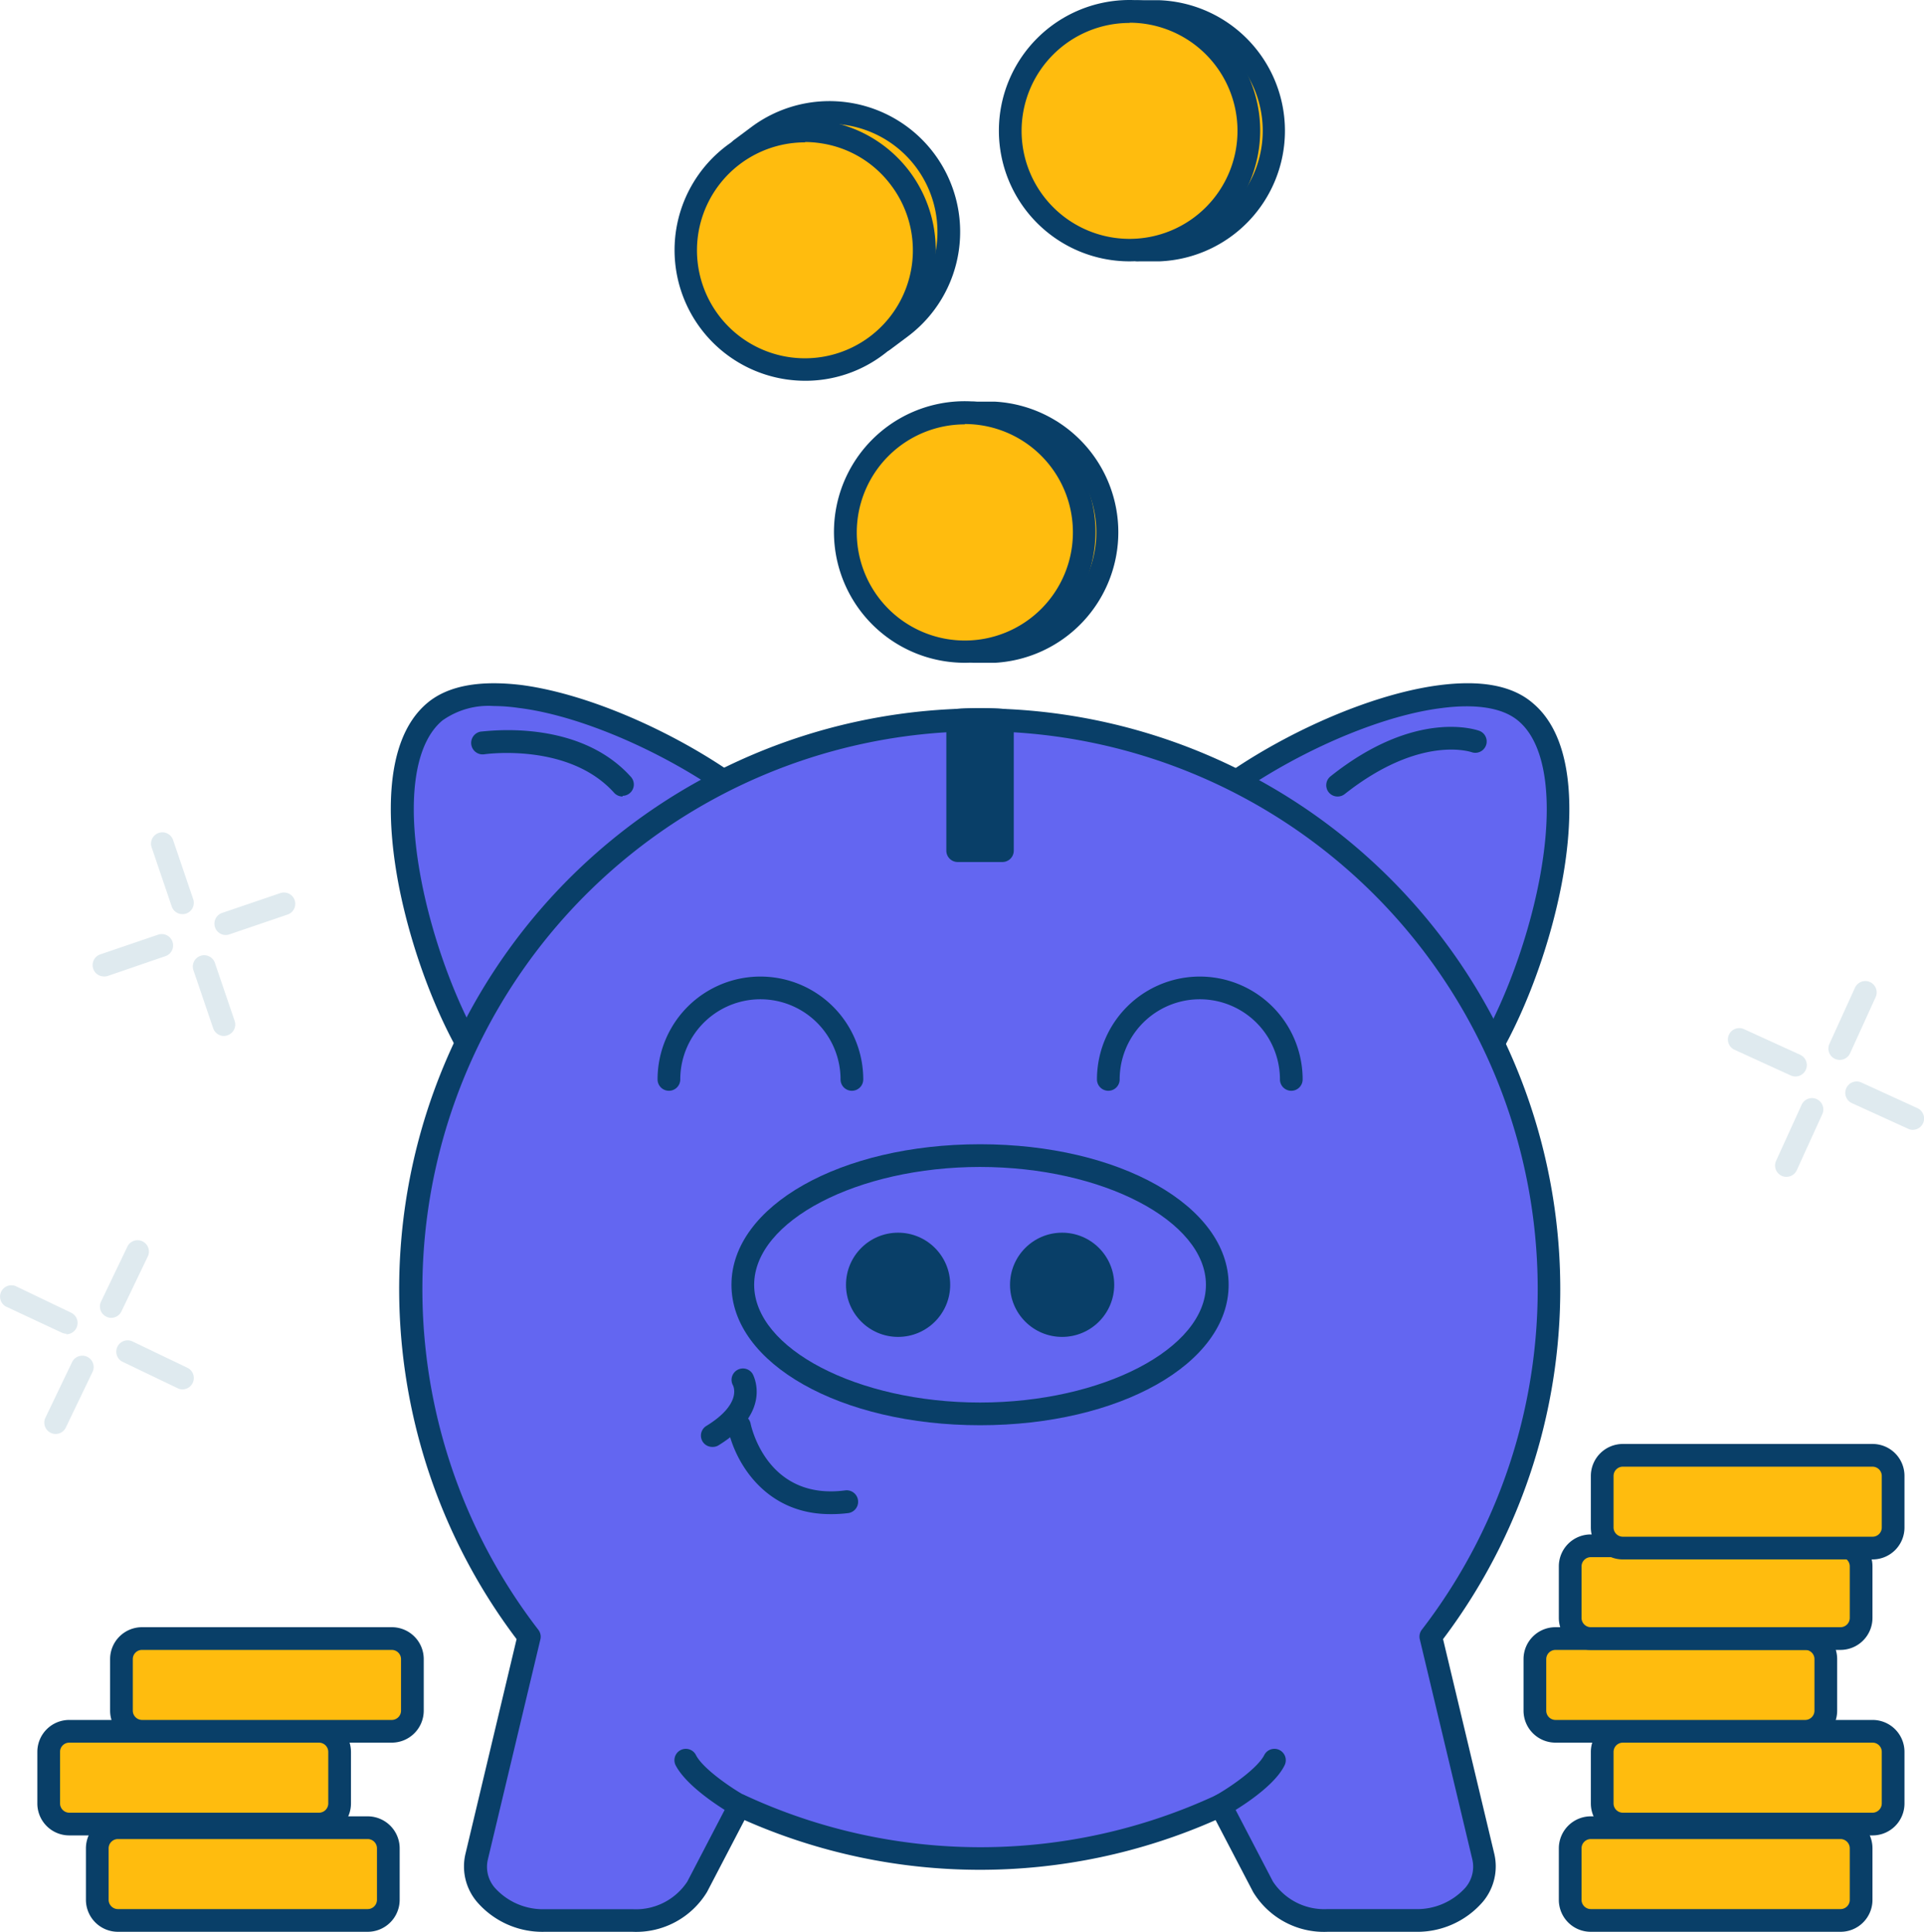 <svg xmlns="http://www.w3.org/2000/svg" class="illustration styles_illustrationTablet__1DWOa" viewBox="114.49 61.92 169.5 170.17"><g id="_555_piggy_bank_outline" data-name="#555_piggy_bank_outline"><path d="M184.79,136.7c5.42,7.63,5.75,21.19-1.88,26.61s-20.33.64-25.75-7-10.69-26.45-4.36-31.71S179.37,129.07,184.79,136.7Z" fill="#6366f1"/><path d="M175.09,166.64a20.91,20.91,0,0,1-6.17-1,24.59,24.59,0,0,1-12.57-8.76c-2.89-4.08-5.55-10.8-6.76-17.13-.84-4.45-1.64-12.43,2.57-15.93,1.82-1.51,4.6-2,8.27-1.56,8.69,1.14,20.93,7.86,25.17,13.84h0a24.56,24.56,0,0,1,4.14,14.75c-.22,5.85-2.45,10.55-6.25,13.26A14.3,14.3,0,0,1,175.09,166.64ZM158,124.11a7,7,0,0,0-4.53,1.27c-2.5,2.07-3.18,7.18-1.88,14,1.14,6,3.72,12.55,6.42,16.35a22.54,22.54,0,0,0,11.52,8c5,1.53,9.54,1.08,12.83-1.25s5.21-6.5,5.41-11.7A22.54,22.54,0,0,0,184,137.28h0c-3.91-5.51-15.7-12-23.8-13A15.72,15.72,0,0,0,158,124.11Z" fill="#093f68"/><path d="M216.88,136.7c-5.42,7.63-5.75,21.19,1.88,26.61s20.32.64,25.74-7,10.7-26.45,4.37-31.71S222.29,129.07,216.88,136.7Z" fill="#6366f1"/><path d="M226.57,166.64a14.27,14.27,0,0,1-8.39-2.51c-3.81-2.71-6-7.41-6.26-13.26a24.69,24.69,0,0,1,4.14-14.75h0c4.25-6,16.48-12.7,25.18-13.84,3.67-.48,6.45,0,8.27,1.56,4.2,3.5,3.41,11.48,2.56,15.93-1.21,6.33-3.86,13-6.75,17.13a24.67,24.67,0,0,1-12.57,8.76A21,21,0,0,1,226.57,166.64Zm-8.88-29.36a22.61,22.61,0,0,0-3.77,13.52c.2,5.2,2.13,9.36,5.42,11.7s7.84,2.78,12.83,1.25a22.58,22.58,0,0,0,11.52-8c2.69-3.8,5.28-10.37,6.42-16.35,1.3-6.83.62-11.94-1.88-14-1.35-1.13-3.68-1.51-6.74-1.11-8.09,1-19.88,7.5-23.8,13Z" fill="#093f68"/><path d="M245.2,225.47c.7,2.92-2.2,5.61-6,5.61h-7.7a6.34,6.34,0,0,1-5.7-3L222,220.93a50.26,50.26,0,0,1-42.4,0l-3.74,7.18a6.34,6.34,0,0,1-5.7,3h-7.7c-3.83,0-6.73-2.69-6-5.61l4.63-19.4a50.15,50.15,0,0,1,37.77-80.71c.65,0,1.31,0,2,0s1.32,0,2,0a50.15,50.15,0,0,1,37.77,80.71Z" fill="#6366f1"/><path d="M239.17,232.08h-7.7a7.31,7.31,0,0,1-6.58-3.5l-3.31-6.34a51.34,51.34,0,0,1-41.5,0l-3.3,6.33a7.31,7.31,0,0,1-6.59,3.51h-7.7a7.61,7.61,0,0,1-6-2.66,4.82,4.82,0,0,1-1-4.18L160,206.3a51.14,51.14,0,0,1,38.82-81.94,33.86,33.86,0,0,1,4,0,51.16,51.16,0,0,1,38.8,81.94l4.52,18.94a4.85,4.85,0,0,1-1,4.18A7.63,7.63,0,0,1,239.17,232.08ZM222,219.93a1,1,0,0,1,.89.54l3.74,7.18a5.41,5.41,0,0,0,4.81,2.43h7.7a5.72,5.72,0,0,0,4.46-1.9,2.84,2.84,0,0,0,.6-2.47h0l-4.63-19.4a1,1,0,0,1,.18-.84,49.15,49.15,0,0,0-37-79.1,30.75,30.75,0,0,0-3.84,0,49.15,49.15,0,0,0-37,79.1,1,1,0,0,1,.19.84l-4.63,19.4a2.82,2.82,0,0,0,.6,2.48,5.71,5.71,0,0,0,4.45,1.9h7.7a5.42,5.42,0,0,0,4.82-2.43l3.74-7.18a1,1,0,0,1,1.31-.44,49.31,49.31,0,0,0,41.55,0A.92.92,0,0,1,222,219.93Z" fill="#093f68"/><ellipse cx="200.83" cy="175.09" rx="20.9" ry="11.38" fill="#6366f1"/><path d="M200.83,187.46c-12.28,0-21.9-5.43-21.9-12.37s9.62-12.38,21.9-12.38,21.9,5.43,21.9,12.38S213.11,187.46,200.83,187.46Zm0-22.75c-10.78,0-19.9,4.75-19.9,10.38s9.12,10.37,19.9,10.37,19.9-4.75,19.9-10.37S211.62,164.71,200.83,164.71Z" fill="#093f68"/><path d="M179.58,221.93a1,1,0,0,1-.49-.13c-.41-.23-4-2.32-5.08-4.39a1,1,0,0,1,.45-1.34,1,1,0,0,1,1.34.44c.58,1.15,2.93,2.79,4.27,3.55a1,1,0,0,1,.38,1.36A1,1,0,0,1,179.58,221.93Z" fill="#093f68"/><path d="M222.09,221.93a1,1,0,0,1-.5-1.87c1.35-.76,3.7-2.4,4.28-3.55a1,1,0,0,1,1.34-.44,1,1,0,0,1,.45,1.34c-1,2.07-4.67,4.16-5.08,4.39A1,1,0,0,1,222.09,221.93Z" fill="#093f68"/><circle cx="193.61" cy="175.09" r="4.59" fill="#093f68"/><circle cx="208.06" cy="175.09" r="4.59" fill="#093f68"/><path d="M189.54,158a1,1,0,0,1-1-1,7.06,7.06,0,0,0-14.12,0,1,1,0,0,1-2,0,9.06,9.06,0,0,1,18.12,0A1,1,0,0,1,189.54,158Z" fill="#093f68"/><path d="M228.25,158a1,1,0,0,1-1-1,7.06,7.06,0,1,0-14.12,0,1,1,0,1,1-2,0,9.06,9.06,0,1,1,18.12,0A1,1,0,0,1,228.25,158Z" fill="#093f68"/><path d="M202.8,125.36v11.49h-3.94V125.36c.65,0,1.31,0,2,0S202.15,125.32,202.8,125.36Z" fill="#093f68"/><path d="M202.8,137.85h-3.94a1,1,0,0,1-1-1V125.36a1,1,0,0,1,.94-1,34.37,34.37,0,0,1,4.06,0,1,1,0,0,1,.94,1v11.49A1,1,0,0,1,202.8,137.85Zm-2.94-2h1.94v-9.53h-1.94Z" fill="#093f68"/><path d="M202.17,98.27h-1.92v21h1.92a10.52,10.52,0,0,0,0-21Z" fill="#ffbc0e"/><path d="M202.17,120.3h-1.92a1,1,0,0,1-1-1v-21a1,1,0,0,1,1-1h1.92a11.52,11.52,0,0,1,0,23Zm-.92-2h.92a9.52,9.52,0,0,0,0-19h-.92Z" fill="#093f68"/><circle cx="199.49" cy="108.78" r="10.51" fill="#ffbc0e"/><path d="M199.49,120.3A11.52,11.52,0,1,1,211,108.78,11.53,11.53,0,0,1,199.49,120.3Zm0-21a9.52,9.52,0,1,0,9.52,9.51A9.53,9.53,0,0,0,199.49,99.27Z" fill="#093f68"/><path d="M216.66,62.92h-1.93v21h1.93a10.51,10.51,0,0,0,0-21Z" fill="#ffbc0e"/><path d="M216.66,84.94h-1.93a1,1,0,0,1-1-1v-21a1,1,0,0,1,1-1h1.93a11.51,11.51,0,0,1,0,23Zm-.93-2h.93a9.51,9.51,0,0,0,0-19h-.93Z" fill="#093f68"/><circle cx="213.98" cy="73.43" r="10.51" fill="#ffbc0e"/><path d="M214,84.94a11.51,11.51,0,1,1,11.51-11.51A11.52,11.52,0,0,1,214,84.94Zm0-21a9.51,9.51,0,1,0,9.51,9.51A9.52,9.52,0,0,0,214,63.92Z" fill="#093f68"/><path d="M181.27,73.92l-1.54,1.15,12.59,16.84,1.54-1.15a10.51,10.51,0,0,0-12.59-16.84Z" fill="#ffbc0e"/><path d="M192.32,92.91a1,1,0,0,1-.8-.4L178.93,75.67a1,1,0,0,1,.2-1.4l1.54-1.15h0a11.51,11.51,0,1,1,13.79,18.44l-1.54,1.15A1,1,0,0,1,192.32,92.91ZM181.13,75.27l11.39,15.24.74-.55a9.51,9.51,0,0,0-11.39-15.24Z" fill="#093f68"/><circle cx="185.42" cy="83.94" r="10.51" fill="#ffbc0e"/><path d="M185.44,95.46a11.83,11.83,0,0,1-1.67-.12,11.51,11.51,0,1,1,10.87-18.29h0a11.52,11.52,0,0,1-2.33,16.11A11.38,11.38,0,0,1,185.44,95.46Zm0-21A9.51,9.51,0,1,0,193,78.25h0a9.43,9.43,0,0,0-6.26-3.72A9.15,9.15,0,0,0,185.4,74.43Z" fill="#093f68"/><path d="M169.34,132.08a1,1,0,0,1-.75-.33c-4-4.45-11.36-3.4-11.43-3.39a1,1,0,1,1-.3-2c.35,0,8.53-1.23,13.22,4a1,1,0,0,1-.74,1.66Z" fill="#093f68"/><path d="M232.33,132.08a1,1,0,0,1-.79-.38,1,1,0,0,1,.17-1.4c7.53-6,12.9-4.08,13.12-4a1,1,0,0,1-.68,1.88c-.21-.07-4.63-1.5-11.2,3.69A1,1,0,0,1,232.33,132.08Z" fill="#093f68"/><path d="M179.58,187.53s1.56,7.7,9.44,6.67" fill="#6366f1"/><path d="M187.62,195.29c-5.88,0-8.46-4.81-9-7.56a1,1,0,0,1,2-.4h0c.06.28,1.47,6.77,8.33,5.87a1,1,0,0,1,.26,2A11.89,11.89,0,0,1,187.62,195.29Z" fill="#093f68"/><path d="M179.93,183.45s1.45,2.39-2.69,4.92" fill="#6366f1"/><path d="M177.24,189.37a1,1,0,0,1-.85-.47,1,1,0,0,1,.33-1.38c3.16-1.94,2.38-3.51,2.34-3.58a1,1,0,0,1,.39-1.35,1,1,0,0,1,1.34.34s1.9,3.28-3,6.3A1,1,0,0,1,177.24,189.37Z" fill="#093f68"/><rect x="252.77" y="222.91" width="25.68" height="8.17" rx="1.82" fill="#ffbc0e"/><path d="M276.64,232.08h-22a2.81,2.81,0,0,1-2.82-2.81v-4.54a2.82,2.82,0,0,1,2.82-2.82h22a2.81,2.81,0,0,1,2.81,2.82v4.54A2.81,2.81,0,0,1,276.64,232.08Zm-22-8.17a.82.82,0,0,0-.82.82v4.54a.82.82,0,0,0,.82.81h22a.81.81,0,0,0,.81-.81v-4.54a.82.82,0,0,0-.81-.82Z" fill="#093f68"/><rect x="255.59" y="214.42" width="25.68" height="8.17" rx="1.82" fill="#ffbc0e"/><path d="M279.46,223.59h-22a2.82,2.82,0,0,1-2.82-2.82v-4.54a2.82,2.82,0,0,1,2.82-2.81h22a2.81,2.81,0,0,1,2.81,2.81v4.54A2.81,2.81,0,0,1,279.46,223.59Zm-22-8.17a.82.82,0,0,0-.82.81v4.54a.82.82,0,0,0,.82.82h22a.82.82,0,0,0,.81-.82v-4.54a.81.81,0,0,0-.81-.81Z" fill="#093f68"/><rect x="249.66" y="206.25" width="25.68" height="8.17" rx="1.82" fill="#ffbc0e"/><path d="M273.53,215.42h-22a2.82,2.82,0,0,1-2.82-2.82v-4.54a2.81,2.81,0,0,1,2.82-2.81h22a2.81,2.81,0,0,1,2.81,2.81v4.54A2.82,2.82,0,0,1,273.53,215.42Zm-22-8.17a.82.82,0,0,0-.82.81v4.54a.82.82,0,0,0,.82.82h22a.82.82,0,0,0,.81-.82v-4.54a.81.81,0,0,0-.81-.81Z" fill="#093f68"/><rect x="252.77" y="198.08" width="25.68" height="8.17" rx="1.82" fill="#ffbc0e"/><path d="M276.64,207.25h-22a2.82,2.82,0,0,1-2.82-2.82v-4.54a2.81,2.81,0,0,1,2.82-2.81h22a2.81,2.81,0,0,1,2.81,2.81v4.54A2.82,2.82,0,0,1,276.64,207.25Zm-22-8.17a.82.82,0,0,0-.82.81v4.54a.82.82,0,0,0,.82.82h22a.82.82,0,0,0,.81-.82v-4.54a.81.81,0,0,0-.81-.81Z" fill="#093f68"/><rect x="255.59" y="190.11" width="25.68" height="8.17" rx="1.82" fill="#ffbc0e"/><path d="M279.46,199.28h-22a2.82,2.82,0,0,1-2.82-2.81v-4.54a2.82,2.82,0,0,1,2.82-2.82h22a2.81,2.81,0,0,1,2.81,2.82v4.54A2.81,2.81,0,0,1,279.46,199.28Zm-22-8.17a.82.82,0,0,0-.82.82v4.54a.82.82,0,0,0,.82.81h22a.81.81,0,0,0,.81-.81v-4.54a.82.82,0,0,0-.81-.82Z" fill="#093f68"/><rect x="123.01" y="222.91" width="25.68" height="8.17" rx="1.82" fill="#ffbc0e"/><path d="M146.88,232.08h-22a2.82,2.82,0,0,1-2.82-2.81v-4.54a2.82,2.82,0,0,1,2.82-2.82h22a2.82,2.82,0,0,1,2.82,2.82v4.54A2.82,2.82,0,0,1,146.88,232.08Zm-22-8.17a.82.82,0,0,0-.82.82v4.54a.82.82,0,0,0,.82.81h22a.82.82,0,0,0,.82-.81v-4.54a.82.82,0,0,0-.82-.82Z" fill="#093f68"/><rect x="118.73" y="214.42" width="25.68" height="8.17" rx="1.82" fill="#ffbc0e"/><path d="M142.59,223.59h-22a2.81,2.81,0,0,1-2.81-2.82v-4.54a2.81,2.81,0,0,1,2.81-2.81h22a2.82,2.82,0,0,1,2.82,2.81v4.54A2.82,2.82,0,0,1,142.59,223.59Zm-22-8.17a.81.81,0,0,0-.81.81v4.54a.82.82,0,0,0,.81.82h22a.82.82,0,0,0,.82-.82v-4.54a.82.82,0,0,0-.82-.81Z" fill="#093f68"/><rect x="125.09" y="206.25" width="25.68" height="8.17" rx="1.82" fill="#ffbc0e"/><path d="M149,215.42h-22a2.82,2.82,0,0,1-2.81-2.82v-4.54a2.81,2.81,0,0,1,2.81-2.81h22a2.81,2.81,0,0,1,2.82,2.81v4.54A2.82,2.82,0,0,1,149,215.42Zm-22-8.17a.81.81,0,0,0-.81.81v4.54a.82.82,0,0,0,.81.82h22a.82.82,0,0,0,.82-.82v-4.54a.82.82,0,0,0-.82-.81Z" fill="#093f68"/><path d="M130.62,142.44a1,1,0,0,1-1-.67l-1.75-5.15a1,1,0,1,1,1.89-.64l1.75,5.14a1,1,0,0,1-.62,1.27A.93.93,0,0,1,130.62,142.44Z" fill="#dfeaef"/><path d="M134.27,153.17a1,1,0,0,1-1-.68l-1.75-5.14a1,1,0,0,1,1.89-.65l1.75,5.14a1,1,0,0,1-.62,1.27A1,1,0,0,1,134.27,153.17Z" fill="#dfeaef"/><path d="M134.36,144.28a1,1,0,0,1-.32-1.94l5.14-1.75a1,1,0,0,1,1.27.62,1,1,0,0,1-.63,1.27l-5.14,1.75A.93.93,0,0,1,134.36,144.28Z" fill="#dfeaef"/><path d="M123.63,147.93a1,1,0,0,1-.32-1.94l5.14-1.75a1,1,0,0,1,.65,1.89L124,147.88A1,1,0,0,1,123.63,147.93Z" fill="#dfeaef"/><path d="M124.29,178a.94.94,0,0,1-.43-.1,1,1,0,0,1-.47-1.33l2.35-4.9a1,1,0,0,1,1.8.86l-2.35,4.9A1,1,0,0,1,124.29,178Z" fill="#dfeaef"/><path d="M119.39,188.23a.94.94,0,0,1-.43-.1,1,1,0,0,1-.47-1.33l2.35-4.9a1,1,0,0,1,1.33-.47,1,1,0,0,1,.47,1.34l-2.35,4.89A1,1,0,0,1,119.39,188.23Z" fill="#dfeaef"/><path d="M130.57,184.3a.94.94,0,0,1-.43-.1l-4.9-2.35a1,1,0,0,1,.86-1.8l4.9,2.35a1,1,0,0,1-.43,1.9Z" fill="#dfeaef"/><path d="M120.36,179.4a1,1,0,0,1-.44-.1L115,177a1,1,0,0,1,.86-1.8l4.9,2.35a1,1,0,0,1-.43,1.9Z" fill="#dfeaef"/><path d="M276.56,155.28a1,1,0,0,1-.41-.09,1,1,0,0,1-.49-1.33l2.25-4.94a1,1,0,1,1,1.82.83l-2.25,4.94A1,1,0,0,1,276.56,155.28Z" fill="#dfeaef"/><path d="M271.87,165.58a.91.91,0,0,1-.42-.09,1,1,0,0,1-.49-1.32l2.25-4.94a1,1,0,1,1,1.82.83L272.78,165A1,1,0,0,1,271.87,165.58Z" fill="#dfeaef"/><path d="M283,161.44a.92.92,0,0,1-.42-.1l-4.94-2.25a1,1,0,0,1,.83-1.82l4.94,2.26a1,1,0,0,1,.5,1.32A1,1,0,0,1,283,161.44Z" fill="#dfeaef"/><path d="M272.66,156.74a1,1,0,0,1-.41-.09l-4.95-2.26a1,1,0,0,1,.83-1.82l4.95,2.26a1,1,0,0,1-.42,1.91Z" fill="#dfeaef"/></g></svg>